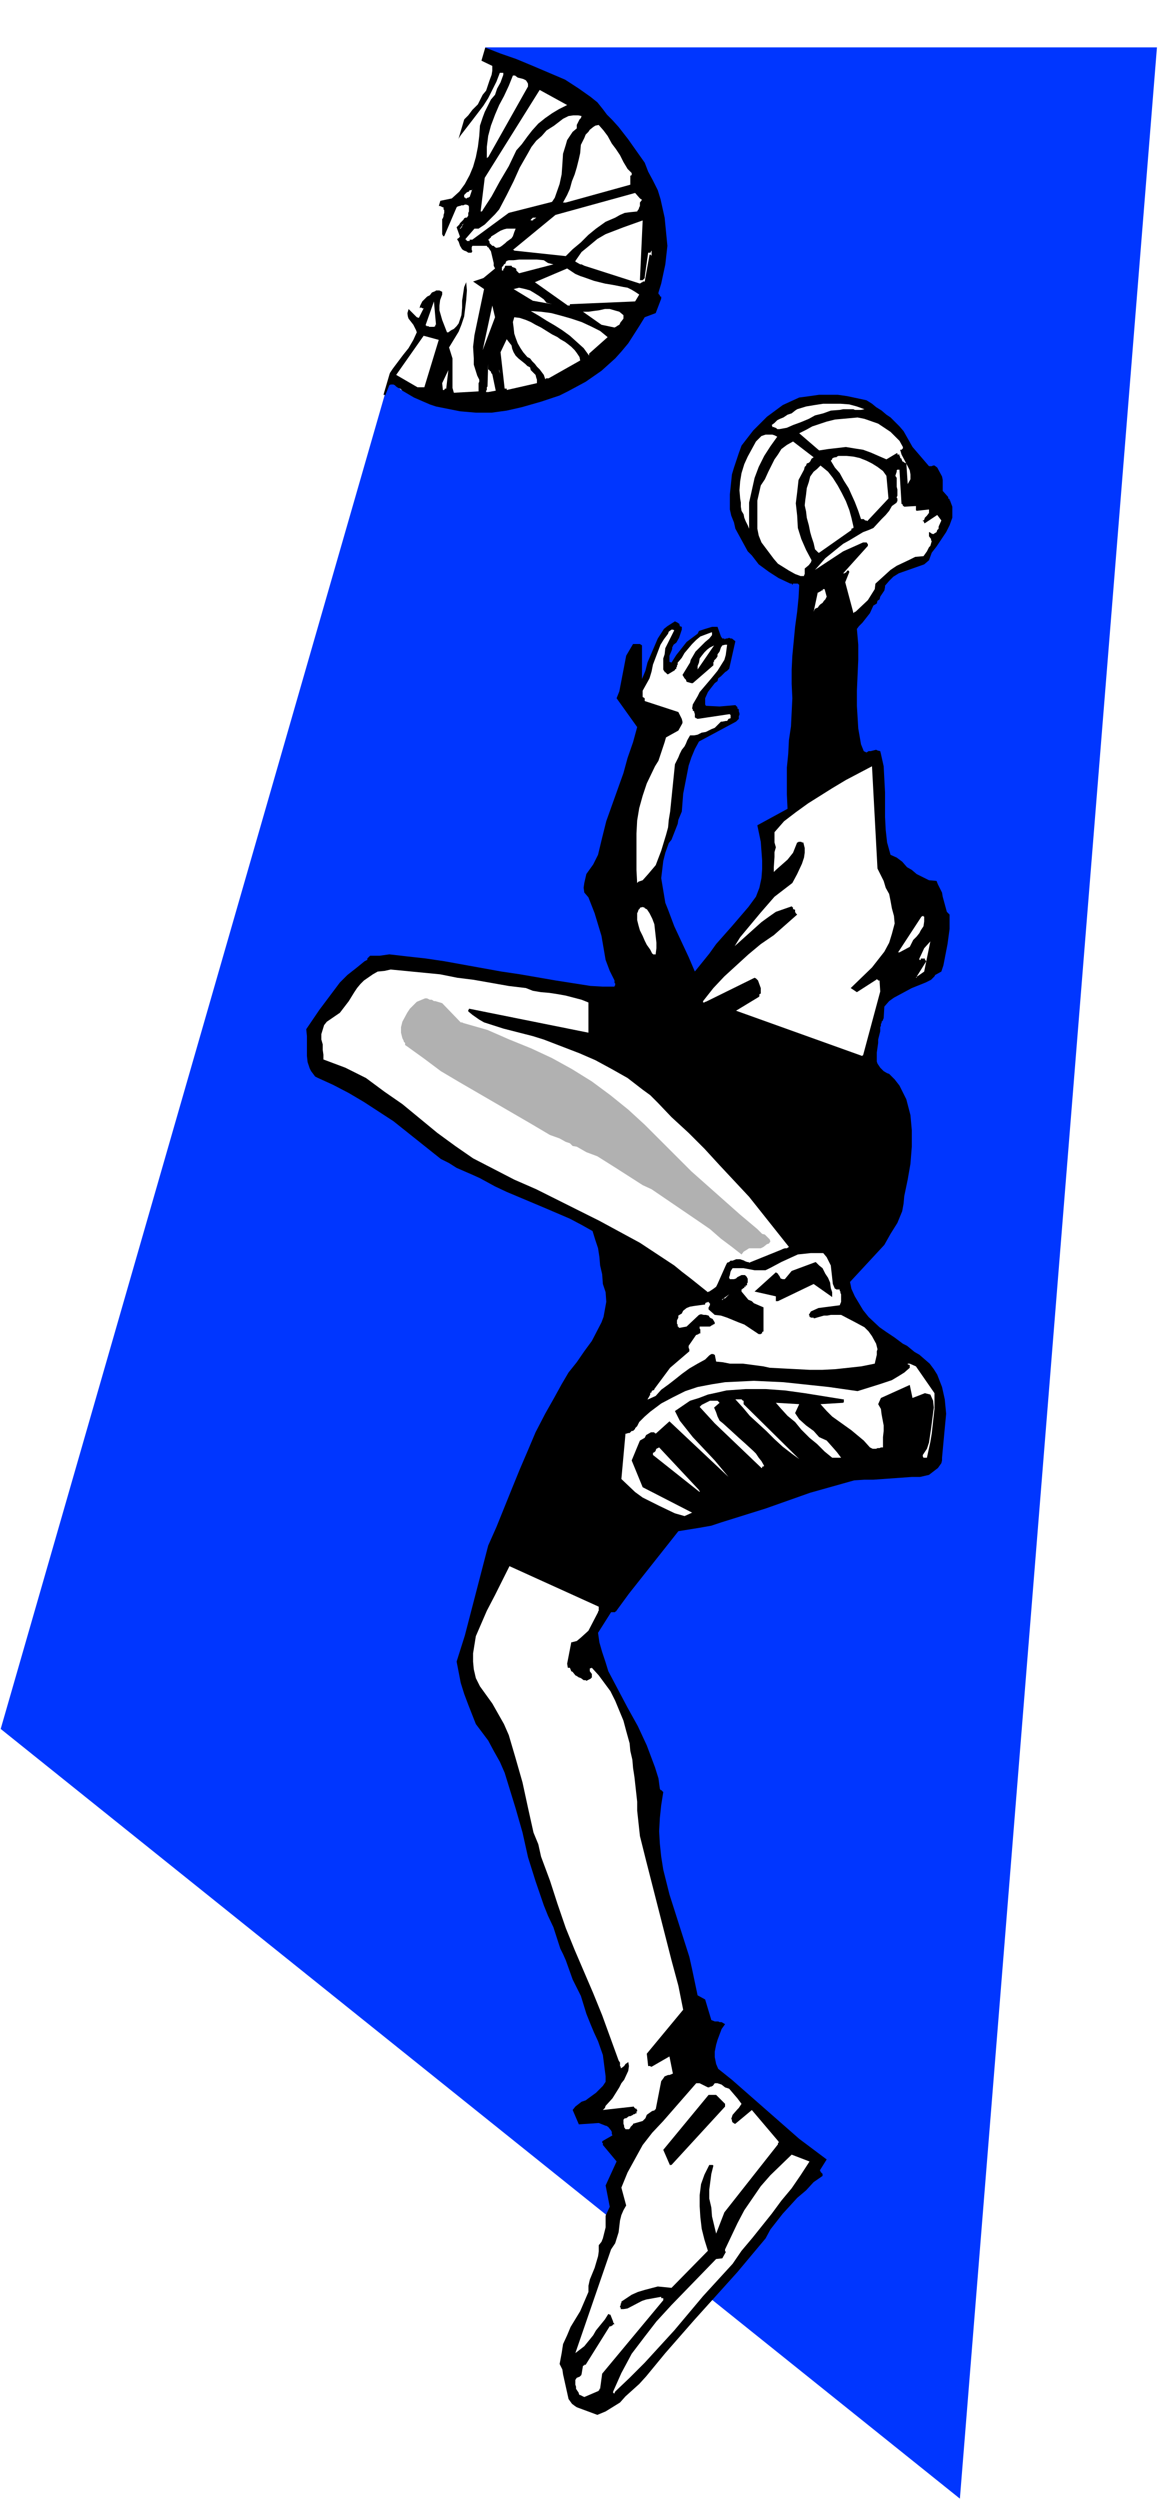 <?xml version="1.0" encoding="UTF-8" standalone="no"?>
<svg
   version="1.0"
   width="72.175mm"
   height="155.668mm"
   id="svg58"
   sodipodi:docname="Player 57.wmf"
   xmlns:inkscape="http://www.inkscape.org/namespaces/inkscape"
   xmlns:sodipodi="http://sodipodi.sourceforge.net/DTD/sodipodi-0.dtd"
   xmlns="http://www.w3.org/2000/svg"
   xmlns:svg="http://www.w3.org/2000/svg">
  <rect width="100%" height="100%" fill="#808080" stroke="none"/>
  <sodipodi:namedview
     id="namedview58"
     pagecolor="#ffffff"
     bordercolor="#000000"
     borderopacity="0.25"
     inkscape:showpageshadow="2"
     inkscape:pageopacity="0.0"
     inkscape:pagecheckerboard="0"
     inkscape:deskcolor="#d1d1d1"
     inkscape:document-units="mm" />
  <defs
     id="defs1">
    <pattern
       id="WMFhbasepattern"
       patternUnits="userSpaceOnUse"
       width="6"
       height="6"
       x="0"
       y="0" />
  </defs>
  <path
     style="fill:#ffffff;fill-opacity:1;fill-rule:evenodd;stroke:none"
     d="M 0,588.353 H 272.789 V 0 H 0 Z"
     id="path1" />
  <path
     style="fill:#0036ff;fill-opacity:1;fill-rule:evenodd;stroke:none"
     d="m 114.093,11.15 h 158.211 L 225.923,588.03 0.162,406.886 Z"
     id="path2" />
  <path
     style="fill:#ffffff;fill-opacity:1;fill-rule:evenodd;stroke:none"
     d="M 125.244,16.321 113.608,11.311 83.711,79.503 94.377,91.784 127.506,94.208 148.838,76.433 Z"
     id="path3" />
  <path
     style="fill:#000000;fill-opacity:1;fill-rule:evenodd;stroke:none"
     d="m 90.66,93.076 0.97,-2.424 0.323,-0.162 h 0.646 l 0.323,0.162 0.323,0.323 0.485,0.323 0.485,0.162 0.485,0.485 2.747,1.616 3.717,1.616 1.454,0.485 5.656,1.131 3.717,0.323 h 3.717 l 3.555,-0.485 3.555,-0.808 4.525,-1.293 4.363,-1.454 1.939,-0.97 4.202,-2.262 3.717,-2.585 3.232,-2.909 1.454,-1.616 1.616,-1.939 2.586,-4.04 1.293,-2.101 2.586,-0.97 1.293,-3.393 v -0.162 -0.323 h -0.162 l -0.162,-0.162 V 69.484 L 154.979,69.161 v -0.323 l 0.646,-2.101 0.97,-4.525 0.485,-4.363 -0.646,-6.625 -0.97,-4.363 -0.646,-2.101 -1.131,-2.262 -1.131,-2.101 -0.808,-2.101 -3.879,-5.494 -2.262,-2.909 -1.454,-1.616 -1.293,-1.293 -0.97,-1.293 -1.293,-1.616 -1.616,-1.293 -2.747,-1.939 -3.232,-2.101 -7.595,-3.232 -3.879,-1.616 -3.717,-1.293 -6.626,-2.585 -0.162,0.162 h -0.485 v 0.162 h -0.162 v 0.323 l -0.162,0.162 h -0.323 l -2.424,0.646 8.403,4.04 v 1.131 l -0.162,0.97 -0.485,1.293 -0.808,2.424 -0.808,0.97 -1.131,2.262 -1.293,1.293 -0.97,1.293 -1.454,1.454 -1.131,1.454 -0.808,1.293 -2.262,3.07 -0.97,1.616 -1.131,2.262 -0.808,2.262 -1.454,4.686 -0.808,2.262 -0.485,2.101 -0.808,2.262 -0.808,2.101 v 0.485 h 0.162 l 0.323,-0.162 0.485,-0.808 0.485,-0.97 1.131,-1.778 0.646,-0.97 0.808,-0.485 0.808,-0.646 1.131,-0.162 h 0.323 l 0.646,0.323 h 0.162 v 0.485 l 0.162,0.162 v 0.646 l -0.162,0.485 v 0.323 l -0.162,0.485 -0.162,0.162 v 3.717 h 0.162 v 0.323 h 0.323 l 2.909,-6.787 0.162,-0.162 0.485,-0.162 h 0.162 l 0.323,-0.162 h 0.485 l 0.323,-0.162 h 0.323 l 0.485,0.162 0.162,0.323 v 1.131 l -0.162,0.323 v 0.646 l -0.323,0.485 h -0.323 l -0.323,0.162 -0.162,0.323 -0.808,0.808 -0.162,0.323 -0.646,0.646 0.808,2.262 h -0.162 v 0.162 l -0.485,0.323 V 56.395 l 0.323,0.485 0.323,0.97 0.485,0.808 0.485,0.323 0.485,0.162 0.485,0.323 h 0.808 V 59.304 l 0.162,-0.162 -0.162,-0.323 v -0.646 l 0.162,-0.323 h 0.162 0.323 0.646 0.323 0.97 0.485 0.323 0.162 l 0.162,0.323 h 0.162 l 0.323,0.485 0.323,0.485 0.646,2.747 v 0.646 l 0.323,0.646 -2.747,2.262 -2.424,0.808 2.586,1.778 -2.262,10.827 -0.323,2.747 0.162,2.747 v 1.454 l 0.808,2.585 0.485,0.97 v 0.485 l -0.162,0.323 v 1.939 l -5.818,0.323 -0.323,-1.131 v -1.293 -5.656 l -0.808,-2.585 2.262,-3.717 0.646,-1.616 0.646,-1.939 0.485,-3.878 0.162,-2.262 -0.162,-1.939 -0.485,1.131 -0.485,3.232 v 1.616 l -0.162,1.778 -0.646,1.939 -0.485,0.646 -0.646,0.646 -0.646,0.323 -0.646,0.485 h -0.323 l -1.131,-2.909 -0.323,-1.131 -0.323,-1.131 v -1.131 l 0.162,-1.293 0.485,-1.293 v -0.646 l -0.646,-0.323 h -0.808 l -0.162,0.162 -0.808,0.323 -0.485,0.646 -0.646,0.323 -1.131,1.131 -0.485,0.97 -0.162,0.646 0.162,-0.162 h 0.323 l 0.162,0.162 h 0.323 l -1.131,2.262 -0.485,-0.162 -1.616,-1.616 -0.323,-0.323 -0.323,-0.808 -0.162,-0.646 -0.485,-0.646 -0.485,-2.101 -0.485,-0.808 -0.162,-0.646 v -0.323 h 0.162 v -0.485 l 0.162,-0.162 v -0.162 l -0.323,0.808 v 2.101 l 0.323,1.293 0.646,1.131 0.808,2.101 0.162,1.131 0.162,0.485 1.131,1.454 0.162,0.323 0.485,0.97 0.162,0.485 -0.808,1.778 -1.131,1.939 -1.293,1.616 -2.424,3.232 -1.293,1.939 -0.646,1.778 v 1.293 l -0.323,1.131 h 0.323 z"
     id="path4" />
  <path
     style="fill:#ffffff;fill-opacity:1;fill-rule:evenodd;stroke:none"
     d="m 98.256,91.137 h 0.323 0.162 0.162 0.162 0.162 0.162 0.485 l 3.394,-11.15 -3.555,-0.97 -6.464,9.211 z"
     id="path5" />
  <path
     style="fill:#ffffff;fill-opacity:1;fill-rule:evenodd;stroke:none"
     d="m 104.558,91.784 0.162,-0.323 h 0.323 v -0.162 l 0.485,-4.201 -1.454,3.07 0.162,1.616 h 0.162 z"
     id="path6" />
  <path
     style="fill:#ffffff;fill-opacity:1;fill-rule:evenodd;stroke:none"
     d="m 114.901,92.269 1.778,-0.323 -0.808,-3.878 -0.162,-0.162 -0.162,-0.323 v -0.162 l -0.323,-0.162 v -0.162 l -0.323,-0.162 V 86.774 86.451 86.29 86.128 85.966 85.805 85.643 l -0.162,5.333 -0.162,0.162 v 0.162 0.162 0.323 l -0.162,0.162 v 0.162 0.162 h 0.162 0.162 z"
     id="path7" />
  <path
     style="fill:#ffffff;fill-opacity:1;fill-rule:evenodd;stroke:none"
     d="m 119.264,91.784 7.111,-1.616 v -0.808 l -0.162,-0.485 -0.162,-0.646 -0.646,-0.646 -0.485,-0.485 -0.162,-0.646 -0.646,-0.323 -0.485,-0.485 -0.808,-0.646 -0.808,-0.646 -0.646,-0.646 -0.485,-0.808 -0.323,-0.808 -0.162,-0.808 -0.646,-0.808 -0.485,-0.646 -1.454,3.07 0.97,8.564 h 0.162 0.162 0.162 z"
     id="path8" />
  <path
     style="fill:#ffffff;fill-opacity:1;fill-rule:evenodd;stroke:none"
     d="m 117.648,87.906 v -0.323 l -0.162,-0.162 v -0.162 -0.162 -0.162 z"
     id="path9" />
  <path
     style="fill:#ffffff;fill-opacity:1;fill-rule:evenodd;stroke:none"
     d="m 129.122,89.037 7.434,-4.201 -0.162,-0.808 -0.646,-0.97 -0.485,-0.646 -0.808,-0.808 -0.808,-0.646 -0.646,-0.485 -1.131,-0.646 -0.646,-0.485 -1.293,-0.646 -1.293,-0.808 -1.293,-0.808 -1.293,-0.646 -1.131,-0.646 -1.131,-0.485 -1.454,-0.485 -1.293,-0.162 -0.323,1.131 0.162,1.293 0.162,1.454 0.323,0.97 0.485,1.293 0.646,1.131 0.646,0.97 0.97,1.131 0.646,0.323 0.485,0.646 0.646,0.646 0.485,0.646 0.646,0.646 0.485,0.646 0.485,0.646 0.323,0.97 h 0.162 v -0.162 h 0.162 0.323 z"
     id="path10" />
  <path
     style="fill:#ffffff;fill-opacity:1;fill-rule:evenodd;stroke:none"
     d="m 113.608,82.411 2.909,-7.756 -0.646,-2.747 z"
     id="path11" />
  <path
     style="fill:#ffffff;fill-opacity:1;fill-rule:evenodd;stroke:none"
     d="m 100.518,76.756 h 0.323 l 0.162,0.162 h 0.162 0.162 0.323 0.323 0.162 l 0.323,-0.162 V 76.594 76.433 h 0.162 l -0.485,-5.494 -1.939,5.494 v 0.162 h 0.162 v 0.162 z"
     id="path12" />
  <path
     style="fill:#ffffff;fill-opacity:1;fill-rule:evenodd;stroke:none"
     d="m 138.657,83.219 4.363,-3.878 -1.778,-1.454 -2.262,-1.131 -2.101,-0.97 -2.424,-0.808 -2.262,-0.646 -2.424,-0.646 -2.424,-0.323 -2.424,-0.162 1.939,1.131 1.778,1.131 1.939,1.131 1.778,1.131 1.778,1.293 1.616,1.454 1.616,1.454 1.293,1.778 v -0.162 z"
     id="path13" />
  <path
     style="fill:#ffffff;fill-opacity:1;fill-rule:evenodd;stroke:none"
     d="m 141.566,76.433 3.07,0.646 0.323,-0.162 0.485,-0.323 0.323,-0.162 0.323,-0.646 0.162,-0.162 0.485,-0.646 v -0.323 -0.485 l -0.97,-0.808 -1.131,-0.323 -1.131,-0.323 h -1.131 l -1.454,0.323 -1.293,0.162 -1.131,0.162 h -1.293 z"
     id="path14" />
  <path
     style="fill:#ffffff;fill-opacity:1;fill-rule:evenodd;stroke:none"
     d="m 125.405,70.777 4.525,0.808 -1.293,-0.323 -0.646,-0.808 -1.131,-0.808 -1.293,-0.808 -0.808,-0.485 -1.131,-0.323 -1.454,-0.323 -1.293,0.323 z"
     id="path15" />
  <path
     style="fill:#ffffff;fill-opacity:1;fill-rule:evenodd;stroke:none"
     d="m 134.132,71.585 15.352,-0.646 0.97,-1.616 -0.97,-0.646 -0.808,-0.485 -0.97,-0.485 -0.97,-0.162 -2.424,-0.485 -1.939,-0.323 -2.586,-0.646 -2.262,-0.808 -0.97,-0.323 -1.131,-0.485 -0.97,-0.646 -0.97,-0.646 -7.595,3.232 7.757,5.494 h 0.162 0.323 z"
     id="path16" />
  <path
     style="fill:#ffffff;fill-opacity:1;fill-rule:evenodd;stroke:none"
     d="m 118.456,63.667 v -0.323 l 0.162,-0.162 0.162,-0.162 v -0.162 l 0.162,-0.323 h 0.323 0.485 0.646 l 0.162,0.323 h 0.162 l 0.323,0.162 h 0.162 l 0.162,0.162 0.162,0.162 V 63.667 l 0.323,0.323 0.162,0.162 0.162,0.162 8.08,-2.101 -1.293,-0.323 -0.97,-0.646 -1.616,-0.162 h -1.293 -1.293 -1.616 l -1.293,0.162 h -1.131 l -0.485,0.162 -0.162,0.162 -0.162,0.485 -0.323,0.162 -0.162,0.323 -0.323,0.323 v 0.323 0.485 z"
     id="path17" />
  <path
     style="fill:#ffffff;fill-opacity:1;fill-rule:evenodd;stroke:none"
     d="m 109.891,56.718 h 0.646 V 56.395 h 0.646 l 8.565,-6.302 10.181,-2.585 0.646,-0.97 1.131,-3.232 0.485,-2.262 0.162,-2.262 0.162,-2.585 0.646,-2.101 0.323,-1.131 1.293,-1.939 0.97,-0.808 v -0.808 l 0.646,-1.293 0.323,-0.323 0.162,-0.485 -0.808,-0.162 H 134.94 l -1.131,0.162 -1.293,0.646 -2.101,1.616 -1.778,1.131 -1.131,1.293 -1.293,1.131 -1.131,1.454 -0.808,1.454 -1.939,3.393 -1.454,3.232 -1.616,3.232 -1.778,3.393 -0.97,1.131 -1.293,1.293 -1.131,1.131 -1.454,0.97 h -0.97 l -2.101,2.424 V 56.395 h 0.162 z"
     id="path18" />
  <path
     style="fill:#ffffff;fill-opacity:1;fill-rule:evenodd;stroke:none"
     d="m 116.84,58.334 0.808,-0.162 0.485,-0.323 0.808,-0.646 0.323,-0.323 1.131,-0.808 0.323,-0.485 0.323,-0.97 0.323,-0.808 h -0.646 -0.808 -0.646 l -0.646,0.162 -0.808,0.323 -0.808,0.485 -0.485,0.323 -0.808,0.485 -0.162,0.162 v 0.162 l -0.323,0.162 v 0.162 l -0.323,0.162 0.323,0.485 v 0.162 0.162 l 0.485,0.485 0.162,0.162 h 0.323 l 0.323,0.323 z"
     id="path19" />
  <path
     style="fill:#ffffff;fill-opacity:1;fill-rule:evenodd;stroke:none"
     d="m 121.042,58.981 12.12,1.293 1.616,-1.616 1.939,-1.616 1.778,-1.778 1.778,-1.454 2.262,-1.616 2.262,-0.97 1.131,-0.646 1.131,-0.485 1.293,-0.162 1.616,-0.162 0.162,-0.323 0.162,-0.162 0.162,-0.485 0.162,-0.323 V 48.154 47.669 l 0.485,-0.646 -0.485,-0.323 -1.131,-1.293 -18.746,5.171 -10.02,8.241 h 0.162 z"
     id="path20" />
  <path
     style="fill:#ffffff;fill-opacity:1;fill-rule:evenodd;stroke:none"
     d="m 137.526,62.536 13.09,4.201 0.485,-0.323 h 0.162 v -0.162 h 0.485 l 1.131,-6.302 h 0.323 v 0.162 h 0.162 v 0.646 -2.585 0.808 l -0.162,0.162 v 0.162 l -0.162,0.162 h -0.485 l -0.808,5.656 v 0.162 0.162 l -0.485,0.485 h -0.646 l 0.646,-14.058 -4.525,1.616 -4.202,1.616 -1.939,1.131 -1.939,1.616 -1.778,1.454 -1.454,2.101 v 0.162 l 1.131,0.646 h 0.323 z"
     id="path21" />
  <path
     style="fill:#ffffff;fill-opacity:1;fill-rule:evenodd;stroke:none"
     d="m 108.437,53.81 0.162,-0.323 h 0.162 v -0.323 -0.323 h 0.323 v -0.162 l 0.162,-0.162 -1.131,1.454 0.162,-0.162 z"
     id="path22" />
  <path
     style="fill:#ffffff;fill-opacity:1;fill-rule:evenodd;stroke:none"
     d="m 101.649,47.669 4.687,-0.97 1.778,-1.616 1.293,-1.778 1.131,-2.101 0.808,-1.939 0.646,-2.262 0.485,-2.424 0.323,-2.585 0.162,-2.424 0.646,-1.939 0.485,-1.293 0.808,-1.616 0.646,-1.293 0.97,-1.131 0.485,-1.454 0.808,-1.454 0.646,-1.778 V 17.29 17.129 h -0.323 -0.162 -0.162 -0.162 l -0.808,2.101 -0.97,1.939 -0.97,1.939 -1.131,1.778 -2.586,3.393 -2.747,3.555 -2.262,3.555 -2.586,3.717 -0.97,1.939 -0.485,2.101 -0.808,2.101 -0.323,2.424 h 0.162 0.162 z"
     id="path23" />
  <path
     style="fill:#ffffff;fill-opacity:1;fill-rule:evenodd;stroke:none"
     d="m 113.608,49.447 2.101,-3.232 1.939,-3.555 2.101,-3.555 1.778,-3.717 1.293,-1.454 1.293,-1.778 1.131,-1.454 1.454,-1.616 1.616,-1.293 1.616,-1.131 1.616,-0.97 1.939,-0.97 -6.464,-3.555 -12.928,20.684 -0.97,7.918 h 0.323 v -0.162 h 0.162 z"
     id="path24" />
  <path
     style="fill:#ffffff;fill-opacity:1;fill-rule:evenodd;stroke:none"
     d="m 125.405,51.871 0.162,-0.162 v -0.162 h 0.323 v -0.162 h 0.162 l 0.162,-0.162 h 0.162 -0.162 -0.162 -0.162 -0.323 -0.162 l -0.162,0.162 -0.162,0.162 -0.162,0.162 v 0.162 h 0.162 0.162 z"
     id="path25" />
  <path
     style="fill:#ffffff;fill-opacity:1;fill-rule:evenodd;stroke:none"
     d="m 109.568,46.7 h 0.162 0.162 v -0.162 h 0.323 l 0.162,-0.162 h 0.162 l 0.646,-1.939 -0.162,0.323 h -0.485 l -0.162,0.323 -0.485,0.162 -0.162,0.162 -0.323,0.323 -0.162,0.162 v 0.485 l 0.162,0.162 h 0.162 z"
     id="path26" />
  <path
     style="fill:#ffffff;fill-opacity:1;fill-rule:evenodd;stroke:none"
     d="M 133.162,47.669 148.353,43.468 V 43.145 42.66 42.337 42.175 41.852 41.367 l 0.323,-0.162 v -0.485 l -0.97,-0.97 -0.97,-1.616 -0.808,-1.616 -0.97,-1.454 -0.97,-1.293 -0.97,-1.778 -0.97,-1.293 -1.131,-1.293 -0.808,0.162 -0.485,0.323 -0.808,0.646 -0.323,0.485 -0.646,0.646 -0.323,0.808 -0.323,0.646 -0.485,0.97 -0.162,1.939 -0.323,1.454 -0.485,1.939 -0.485,1.616 -0.646,1.616 -0.485,1.778 -0.646,1.454 -0.97,1.778 h 0.485 z"
     id="path27" />
  <path
     style="fill:#ffffff;fill-opacity:1;fill-rule:evenodd;stroke:none"
     d="m 114.901,37.004 9.373,-16.644 v -0.646 l -0.162,-0.323 -0.323,-0.485 -0.646,-0.323 -0.646,-0.162 -0.646,-0.162 -0.646,-0.485 h -0.485 l -0.97,2.424 -1.131,2.424 -1.131,2.101 -0.97,2.262 -0.97,2.585 -0.646,2.424 -0.323,2.585 v 2.747 -0.162 h 0.162 v -0.162 z"
     id="path28" />
  <path
     style="fill:#000000;fill-opacity:1;fill-rule:evenodd;stroke:none"
     d="m 140.596,568.316 1.939,-0.808 3.394,-2.101 1.293,-1.454 3.232,-2.909 1.616,-1.778 4.525,-5.494 6.787,-7.756 10.181,-11.311 6.626,-7.918 1.131,-2.101 2.909,-3.717 1.778,-1.939 1.616,-1.778 2.101,-1.778 1.778,-1.939 2.101,-1.454 v -0.485 l -0.485,-0.485 v -0.162 l -0.162,-0.162 1.616,-2.585 -6.464,-4.848 -15.837,-13.897 -3.232,-2.585 -0.485,-1.131 -0.323,-1.616 v -1.293 l 0.323,-1.616 0.323,-1.131 0.97,-2.585 0.808,-1.131 -0.808,-0.485 h -0.485 l -0.323,-0.162 h -0.808 l -0.808,-0.323 -1.454,-4.848 -1.778,-0.97 -1.293,-6.14 -0.646,-2.909 -4.687,-14.705 -1.454,-5.817 -0.485,-3.07 -0.323,-3.07 -0.162,-2.909 0.162,-3.07 0.323,-3.07 0.485,-3.07 -0.485,-0.485 h -0.162 l -0.162,-0.323 -0.323,-2.424 -0.808,-2.585 -0.97,-2.585 -0.97,-2.585 -2.101,-4.525 -2.424,-4.363 -4.525,-8.564 -0.646,-2.101 -0.808,-2.424 -0.646,-2.262 -0.323,-2.262 3.071,-4.848 h 0.97 v -0.162 h 0.162 l 3.07,-4.201 11.636,-14.705 5.01,-0.808 2.747,-0.485 2.424,-0.808 10.343,-3.232 10.504,-3.717 5.171,-1.454 5.171,-1.454 2.424,-0.162 h 2.101 l 9.05,-0.646 h 1.939 l 2.101,-0.485 2.101,-1.616 0.808,-1.131 0.162,-0.646 v -0.646 l 0.646,-6.948 0.323,-3.393 -0.323,-3.393 -0.646,-2.909 -1.131,-2.909 -0.808,-1.293 -0.97,-1.293 -2.424,-2.101 -1.131,-0.646 -1.778,-1.454 -0.97,-0.485 -1.939,-1.454 -0.97,-0.646 -0.97,-0.646 -1.616,-1.131 -2.586,-2.424 -1.293,-1.616 -1.939,-3.232 -0.808,-1.778 -0.323,-1.616 4.04,-4.363 4.04,-4.363 1.454,-2.585 1.616,-2.585 1.131,-2.747 0.323,-1.778 0.162,-1.778 0.808,-3.878 0.646,-3.717 0.323,-4.04 v -3.878 l -0.323,-3.555 -0.97,-3.717 -1.616,-3.232 -1.131,-1.454 -1.293,-1.293 -0.485,-0.162 -0.808,-0.485 -0.808,-0.808 -0.646,-0.97 -0.162,-0.485 v -2.101 l 0.323,-2.262 v -0.808 l 0.485,-1.939 v -0.97 l 0.162,-0.323 v -0.485 l 0.162,-0.162 v -0.323 l 0.323,-0.323 v -0.162 l 0.162,-0.323 0.162,-2.747 1.131,-1.293 1.131,-0.808 4.202,-2.262 3.232,-1.293 1.293,-0.646 0.485,-0.485 0.323,-0.323 0.162,-0.323 1.454,-0.808 0.485,-1.454 0.97,-5.009 0.485,-3.555 v -3.393 l -0.646,-0.646 -0.97,-3.555 -0.162,-0.97 -0.485,-0.97 -0.485,-0.97 -0.323,-0.808 -1.778,-0.162 -1.293,-0.646 -1.616,-0.808 -1.131,-0.97 -1.131,-0.646 -1.131,-1.293 -1.293,-0.97 -1.454,-0.646 -0.808,-2.909 -0.323,-2.909 -0.162,-3.07 v -5.817 l -0.323,-6.14 -0.646,-2.909 -0.162,-0.646 -0.646,-0.162 -0.323,-0.162 -0.646,0.162 -0.646,0.162 h -0.485 l -0.485,0.323 -0.646,-0.323 -0.646,-1.616 -0.646,-3.717 -0.323,-5.333 v -3.555 l 0.323,-7.272 v -3.555 l -0.323,-3.717 0.485,-0.646 0.808,-0.808 1.778,-2.262 0.808,-1.778 0.808,-0.485 0.162,-0.646 0.485,-0.323 0.162,-0.646 0.97,-1.454 0.162,-0.808 v -0.323 l 0.97,-1.131 0.97,-0.97 1.293,-0.808 5.979,-2.101 1.131,-0.97 0.646,-1.778 1.131,-1.454 2.262,-3.393 0.808,-1.616 0.646,-1.778 v -2.585 l -0.485,-1.293 v -0.162 h -0.162 v -0.323 l -0.323,-0.162 v -0.323 l -1.293,-1.454 v -2.585 l -0.162,-0.808 -1.131,-2.101 -0.646,-0.485 h -0.323 l -0.323,0.162 h -0.646 l -3.879,-4.525 -2.101,-3.717 -0.97,-1.131 -2.101,-2.101 -0.97,-0.646 -1.131,-0.97 -1.293,-0.808 -0.97,-0.808 -1.293,-0.808 -4.525,-0.97 -2.262,-0.323 h -4.363 l -2.262,0.323 -2.424,0.323 -1.778,0.808 -2.101,0.97 -3.717,2.747 -3.232,3.232 -2.747,3.555 -0.646,1.778 -1.131,3.393 -0.485,1.616 -0.485,4.686 v 3.555 l 0.323,1.454 0.646,1.616 0.323,1.454 2.909,5.333 0.97,0.97 1.616,2.101 2.424,1.778 2.262,1.454 2.747,1.293 h 0.323 l 0.162,0.323 0.162,-0.323 h 1.131 l 0.323,0.323 -0.162,3.07 -0.323,3.232 -0.485,3.555 -0.646,6.787 -0.162,3.232 v 3.393 l 0.162,3.393 -0.323,6.625 -0.485,3.232 -0.162,3.232 -0.323,3.232 v 6.302 l 0.162,3.393 -7.111,3.878 0.808,3.878 0.323,4.363 v 2.101 l -0.162,2.101 -0.485,2.262 -0.808,2.101 -1.778,2.424 -1.939,2.262 -1.939,2.262 -3.717,4.201 -1.616,2.262 -3.394,4.201 -1.454,-3.393 -3.394,-7.272 -1.454,-3.878 -0.646,-1.616 -0.323,-1.939 -0.646,-3.878 0.485,-4.04 0.485,-1.939 0.808,-2.262 0.646,-0.808 1.454,-3.717 0.162,-0.97 0.808,-1.939 0.162,-2.101 0.162,-2.101 1.293,-6.625 0.646,-1.939 0.808,-1.939 0.97,-1.778 8.727,-4.686 0.646,-0.646 v -0.162 -0.485 l 0.162,-0.323 v -0.323 l -0.162,-0.485 v -0.162 -0.323 l -0.323,-0.162 v -0.323 l -0.485,-0.485 -3.717,0.323 -3.232,-0.162 -0.162,-0.323 v -1.454 l 0.646,-1.454 0.485,-0.646 1.131,-1.454 0.646,-0.485 0.162,-0.646 0.646,-0.485 0.97,-0.97 0.485,-0.323 0.485,-0.485 1.454,-6.464 -0.808,-0.646 h -0.323 l -0.323,-0.162 -0.485,0.162 h -0.323 l -0.162,0.162 h -0.162 v -0.162 h -0.485 l -0.323,-0.485 -0.808,-2.262 h -0.646 -0.646 l -1.616,0.485 -1.454,0.485 -0.323,0.646 -2.586,1.939 -1.778,2.262 -0.646,0.808 -1.131,1.778 -0.485,-0.162 v -1.454 l 0.485,-1.131 0.162,-0.485 v -0.323 l 0.323,-0.646 0.646,-0.485 0.646,-1.131 0.646,-1.939 v -0.646 l -0.485,-0.162 v -0.162 l -0.162,-0.485 h -0.162 l -0.162,-0.162 -0.646,-0.323 -1.778,1.131 -0.808,0.646 -1.454,2.262 -2.424,5.656 -0.485,1.939 -0.808,1.939 v -7.918 l -0.485,-0.323 h -1.616 l -1.616,2.747 -1.616,8.403 -0.646,1.616 4.848,6.787 -0.97,3.555 -1.293,3.717 -0.97,3.555 -4.04,11.311 -0.97,3.878 -0.97,4.04 -1.131,2.262 -1.616,2.262 -0.485,2.101 -0.162,1.131 0.162,1.131 0.97,1.131 1.454,3.717 1.616,5.332 0.97,5.656 0.97,2.585 1.131,2.262 v 0.646 h 0.162 v 0.485 l -0.162,0.162 v 0.162 h -2.747 l -2.909,-0.162 -8.242,-1.293 -8.403,-1.454 -4.363,-0.646 -13.413,-2.424 -4.363,-0.646 -4.363,-0.485 -4.202,-0.485 -2.262,0.323 h -2.262 l -0.646,0.646 v 0.323 l -0.646,0.323 -1.778,1.454 -2.262,1.778 -1.778,1.778 -4.848,6.464 -3.07,4.525 0.162,1.616 v 4.686 l 0.162,1.454 0.485,1.454 0.323,0.646 0.485,0.646 0.485,0.646 0.646,0.323 3.555,1.616 3.717,1.939 3.555,2.101 6.949,4.525 11.151,8.888 1.939,0.97 1.778,1.131 3.717,1.616 1.778,0.808 3.555,1.939 2.747,1.293 9.211,3.878 5.656,2.424 2.747,1.454 2.586,1.454 0.646,2.101 0.646,1.939 0.323,2.101 0.162,1.939 0.485,2.101 0.162,2.262 0.646,1.939 0.162,2.262 -0.646,3.555 -0.485,1.293 -2.262,4.363 -1.778,2.424 -1.778,2.585 -1.939,2.424 -1.616,2.747 -1.778,3.232 -2.101,3.717 -2.262,4.363 -1.778,4.201 -1.939,4.525 -1.778,4.363 -3.717,9.211 -1.939,4.363 -5.495,21.168 -1.939,6.14 0.97,5.009 0.808,2.585 0.97,2.585 1.778,4.525 2.909,3.878 1.293,2.424 1.454,2.585 1.131,2.585 2.586,8.403 1.616,5.656 1.293,5.817 1.778,5.656 1.939,5.656 0.97,2.424 1.293,2.747 1.616,5.009 0.646,1.293 0.646,1.454 1.616,4.525 1.939,3.878 1.293,4.201 0.97,2.424 0.808,1.939 0.97,2.101 1.131,3.232 0.646,5.009 v 1.293 l -0.646,0.97 -0.808,0.808 -0.808,0.808 -1.778,1.293 -0.646,0.485 -0.97,0.323 -1.454,1.131 -0.646,0.808 1.454,3.393 4.687,-0.323 1.616,0.646 h 0.162 l 0.485,0.323 0.646,0.808 0.162,0.323 v 0.485 l 0.162,0.323 -2.262,1.293 -0.162,0.162 v 0.323 h 0.162 v 0.485 l 3.232,3.878 -2.586,5.656 0.97,5.009 -0.97,2.101 v 2.747 l -0.646,2.585 -0.323,0.808 -0.646,0.808 v 1.454 l -0.162,1.131 -0.808,2.747 -1.131,2.747 -0.323,1.454 v 1.454 l -1.939,4.525 -2.262,3.717 -0.808,1.939 -0.97,2.101 -0.323,2.101 -0.485,2.585 0.646,1.293 0.162,1.131 0.646,2.909 0.323,1.454 0.323,1.454 0.808,1.131 0.646,0.485 0.485,0.323 z"
     id="path29" />
  <path
     style="fill:#ffffff;fill-opacity:1;fill-rule:evenodd;stroke:none"
     d="m 137.526,564.115 3.394,-1.454 v -0.162 h 0.162 v -0.323 h 0.162 l 0.485,-3.555 14.383,-17.29 v -0.485 h -0.485 v -0.323 l -3.555,0.646 -0.97,0.323 -3.394,1.778 -0.97,0.162 h -0.485 -0.162 v -0.323 l -0.162,-0.162 v -0.162 l 0.162,-0.323 v -0.323 l 0.162,-0.162 v -0.323 l 2.424,-1.616 1.454,-0.646 1.616,-0.485 3.07,-0.808 3.232,0.323 8.565,-8.726 -0.808,-2.585 -0.646,-2.585 -0.323,-2.747 -0.162,-2.585 v -2.585 l 0.323,-2.585 0.808,-2.262 1.131,-2.262 h 0.808 l 0.162,0.162 -0.485,1.939 -0.485,3.717 v 2.101 l 0.485,2.101 0.162,2.101 0.97,4.04 1.939,-5.009 12.605,-15.998 v -0.323 h 0.162 v -0.323 l -6.303,-7.433 -3.879,3.232 h -0.162 l -0.485,-0.323 -0.162,-0.323 v -0.323 l -0.162,-0.162 0.323,-0.97 1.131,-1.293 0.323,-0.323 0.646,-0.97 -0.97,-1.293 -1.939,-2.262 -0.97,-0.323 -0.808,-0.646 -0.97,-0.323 h -0.646 l -0.485,0.646 h -0.162 l -0.162,0.162 h -0.323 l -0.162,0.162 h -0.323 l -1.939,-0.97 h -0.808 l -7.757,8.888 -2.586,2.747 -2.262,2.909 -3.555,6.464 -1.454,3.555 1.131,4.201 -0.646,1.131 -0.485,1.131 -0.323,1.293 -0.323,2.747 -0.808,2.585 -0.97,1.454 -8.403,24.4 2.101,-1.616 2.101,-2.585 0.646,-1.131 2.101,-2.585 0.808,-1.293 0.323,0.162 h 0.162 l 0.646,1.616 v 0.162 l 0.323,0.485 h -0.323 v 0.162 h -0.162 v 0.162 h -0.162 l -0.162,0.162 h -0.323 l -5.656,9.049 h -0.323 v 0.162 h -0.162 l -0.162,0.162 -0.323,1.939 -0.162,0.323 h -0.162 v 0.162 l -0.808,0.323 -0.323,0.485 v 1.131 l 0.162,0.485 v 0.485 l 0.646,0.97 v 0.162 l 0.162,0.323 h 0.162 l 0.646,0.323 z"
     id="path30" />
  <path
     style="fill:#ffffff;fill-opacity:1;fill-rule:evenodd;stroke:none"
     d="m 144.798,562.822 3.394,-3.232 3.555,-3.555 6.949,-7.595 6.787,-8.08 6.949,-7.595 2.101,-3.07 2.586,-3.07 4.525,-5.656 2.262,-3.07 2.424,-2.909 2.101,-3.07 2.101,-3.232 -4.202,-1.616 -5.01,4.848 -2.262,2.585 -3.879,5.656 -1.616,3.07 -2.909,6.14 v 0.485 h 0.162 v 0.162 l -0.808,1.454 -1.454,0.162 -10.504,10.827 -3.555,3.878 -2.747,3.555 -3.07,4.04 -1.293,2.424 -1.131,2.101 -1.939,4.363 v 0.323 l 0.323,0.162 v -0.162 z"
     id="path31" />
  <path
     style="fill:#000000;fill-opacity:1;fill-rule:evenodd;stroke:none"
     d="m 158.049,509.497 12.605,-13.735 v -0.162 -0.162 -0.162 -0.162 l -2.101,-2.101 h -1.778 l -10.666,12.927 1.616,3.717 v -0.162 z"
     id="path32" />
  <path
     style="fill:#ffffff;fill-opacity:1;fill-rule:evenodd;stroke:none"
     d="m 147.868,501.094 h 0.162 l 0.323,-0.323 v -0.162 l 0.646,-0.646 v -0.162 l 2.262,-0.646 0.485,-0.485 0.162,-0.162 0.323,-0.808 1.131,-0.808 0.323,-0.162 h 0.323 v -0.162 h 0.162 v -0.162 h 0.162 l 1.293,-6.625 0.485,-0.646 0.323,-0.485 0.808,-0.323 h 0.323 l 0.808,-0.323 -0.808,-4.04 -4.202,2.424 h -0.162 l -0.162,-0.162 h -0.162 -0.323 l -0.323,-2.909 8.565,-10.342 -1.131,-5.656 -1.616,-5.979 -5.979,-23.431 -1.454,-5.817 -0.646,-5.979 v -2.101 l -0.646,-5.817 -0.323,-2.101 -0.162,-1.939 -0.485,-2.101 -0.162,-1.778 -0.808,-2.909 -0.646,-2.424 -1.939,-4.686 -1.131,-2.262 -2.747,-3.717 -1.616,-1.778 -0.485,0.162 v 0.646 l 0.485,0.646 v 0.808 l -0.323,0.323 -0.97,0.485 -0.162,-0.162 h -0.485 l -0.646,-0.485 -0.485,-0.162 -0.485,-0.323 -0.323,-0.162 -0.646,-0.808 -0.323,-0.162 -0.323,-0.808 h -0.485 l -0.162,-0.97 0.97,-5.009 1.293,-0.323 0.97,-0.808 1.778,-1.616 2.262,-4.363 v -0.162 l 0.162,-0.162 v -0.97 l -21.009,-9.534 -3.394,6.787 -1.939,3.717 -2.586,5.979 -0.646,4.04 v 1.939 l 0.162,1.778 0.485,2.101 0.97,1.939 2.909,4.04 2.747,4.848 1.131,2.585 1.616,5.494 1.616,5.656 1.293,5.979 1.293,5.817 1.131,2.747 0.646,2.909 2.101,5.656 1.778,5.494 1.939,5.656 2.101,5.171 4.363,10.18 2.101,5.171 1.939,5.333 1.939,5.332 0.323,0.485 v 0.808 l 0.162,0.162 v 0.323 h 0.162 l 0.646,-0.485 0.323,-0.485 0.485,-0.323 0.162,-0.162 0.162,0.97 -0.162,1.131 -0.97,2.101 -0.646,0.808 -0.485,0.97 -1.616,2.585 -1.616,1.778 -0.162,0.485 -0.485,0.485 7.272,-0.808 0.162,0.323 h 0.162 v 0.162 h 0.323 v 0.162 l 0.162,0.162 v 0.323 h -0.162 v 0.485 h -0.323 v 0.162 h -0.323 l -0.162,0.162 -0.323,0.162 -0.323,0.162 h -0.323 l -0.646,0.485 h -0.323 l -0.323,0.323 v 0.97 l 0.162,0.485 v 0.323 l 0.323,0.485 z"
     id="path33" />
  <path
     style="fill:#ffffff;fill-opacity:1;fill-rule:evenodd;stroke:none"
     d="m 161.12,356.793 1.778,-0.808 -11.636,-5.979 -2.586,-6.302 1.131,-2.747 0.808,-1.939 1.131,-0.646 0.323,-0.646 1.131,-0.646 h 0.808 v 0.162 h 0.162 l 0.162,0.162 3.232,-2.909 13.898,13.089 -3.232,-3.878 -5.171,-5.494 -3.071,-3.878 -1.131,-2.262 3.555,-2.424 2.101,-0.646 2.101,-0.808 2.262,-0.485 2.101,-0.485 4.525,-0.323 h 4.687 l 4.525,0.323 4.687,0.646 9.05,1.454 h 0.162 v 0.646 l -0.162,0.162 -5.333,0.323 1.454,1.616 1.293,1.293 4.525,3.232 2.909,2.424 1.454,1.616 0.646,0.323 h 0.808 l 0.323,-0.162 h 0.485 l 0.323,-0.162 h 0.485 v -2.424 l 0.162,-1.454 v -1.293 l -0.485,-2.585 -0.162,-1.293 -0.646,-1.131 0.646,-1.454 6.787,-3.07 0.646,3.07 2.909,-1.131 1.293,0.323 0.646,1.454 0.162,1.616 -0.646,5.009 -0.485,3.232 -0.485,1.454 -0.97,1.454 v 0.323 l 0.162,0.323 h 0.808 l 0.808,-3.717 0.323,-1.939 0.646,-5.817 v -3.717 l -4.363,-6.302 -1.454,-0.646 h -0.485 v 0.162 l 0.485,0.162 v 0.485 0.162 l -1.293,1.131 -1.293,0.808 -1.616,0.97 -2.909,0.97 -5.171,1.616 -6.787,-0.97 -10.666,-1.131 -6.949,-0.323 -6.787,0.323 -3.07,0.485 -3.394,0.646 -2.909,0.97 -2.909,1.454 -2.747,1.454 -2.586,1.939 -1.293,1.131 -1.293,1.293 -0.485,0.97 -0.485,0.485 v 0.162 l -0.485,0.485 h -0.323 l -0.485,0.485 h -0.323 l -0.485,0.162 h -0.162 l -0.97,10.665 3.232,3.07 1.778,1.293 3.879,1.939 3.717,1.778 z"
     id="path34" />
  <path
     style="fill:#ffffff;fill-opacity:1;fill-rule:evenodd;stroke:none"
     d="m 164.675,351.137 v -0.162 -0.162 h -0.162 v -0.162 l -9.373,-10.019 -0.323,0.162 -0.323,0.162 -0.162,0.323 v 0.162 l -0.162,0.162 -0.162,0.162 -0.323,0.162 v 0.485 z"
     id="path35" />
  <path
     style="fill:#ffffff;fill-opacity:1;fill-rule:evenodd;stroke:none"
     d="m 179.705,345.159 v -0.162 h 0.162 l -0.646,-1.131 -0.646,-0.808 -0.646,-0.97 -0.646,-0.646 -1.939,-1.778 -1.454,-1.293 -1.939,-1.778 -1.778,-1.616 -0.808,-0.646 -0.485,-0.97 -0.323,-0.97 -0.485,-1.131 1.293,-1.131 -0.485,-0.485 h -0.323 -0.808 -0.646 l -0.646,0.323 -0.646,0.323 -0.646,0.323 -0.485,0.485 3.555,3.878 10.989,10.503 h 0.162 v -0.323 z"
     id="path36" />
  <path
     style="fill:#ffffff;fill-opacity:1;fill-rule:evenodd;stroke:none"
     d="m 188.108,343.381 -13.09,-12.927 v -0.162 -0.162 -0.162 -0.323 h -0.162 l -0.323,-0.323 h -0.162 -0.323 -0.162 -0.323 -0.485 l 1.778,1.939 1.616,1.939 1.939,1.778 1.939,1.778 1.939,1.939 1.939,1.778 2.101,1.616 z"
     id="path37" />
  <path
     style="fill:#ffffff;fill-opacity:1;fill-rule:evenodd;stroke:none"
     d="m 195.865,343.058 h 2.101 l -0.97,-1.293 -1.131,-1.293 -1.293,-1.454 -1.778,-0.808 -1.293,-1.454 -1.778,-1.293 -1.616,-1.454 -0.97,-1.454 0.97,-2.101 -5.495,-0.323 1.131,1.293 1.616,1.778 1.778,1.454 1.454,1.778 1.939,1.939 1.778,1.454 1.778,1.778 z"
     id="path38" />
  <path
     style="fill:#ffffff;fill-opacity:1;fill-rule:evenodd;stroke:none"
     d="m 152.555,329.323 1.778,-0.808 1.293,-1.454 1.778,-1.293 1.454,-1.131 1.616,-1.293 1.778,-1.293 1.939,-1.131 1.778,-0.97 0.97,-0.97 0.485,-0.323 h 0.485 l 0.162,0.162 h 0.162 l 0.323,1.616 1.616,0.162 1.616,0.323 h 1.778 1.293 l 4.848,0.646 1.454,0.323 9.373,0.485 h 3.07 l 3.07,-0.162 5.979,-0.646 3.232,-0.646 0.485,-2.101 v -0.808 l 0.162,-0.485 -0.323,-1.293 -0.97,-1.778 -0.808,-1.131 -0.97,-0.97 -2.101,-1.131 -3.394,-1.778 h -2.424 l -0.808,0.162 h -0.808 l -2.262,0.646 h -0.162 v -0.162 h -0.646 l -0.162,-0.162 h -0.162 v -0.323 l -0.162,-0.162 0.485,-0.808 1.778,-0.808 5.01,-0.646 0.323,-0.808 v -1.778 l -0.162,-0.323 v -0.323 l -0.162,-0.162 v -0.323 h -0.808 l -0.162,-0.162 h -0.162 l -0.485,-1.131 -0.485,-4.363 -0.485,-0.97 -0.485,-0.97 -0.808,-0.97 h -2.909 l -3.07,0.323 -3.879,1.778 -2.424,1.293 -1.293,0.646 h -2.586 l -2.586,-0.485 h -2.586 l -0.323,0.485 -0.162,0.323 -0.162,0.808 -0.162,0.485 v 0.162 l 0.162,0.323 h 0.97 l 0.485,-0.162 0.323,-0.323 0.97,-0.485 h 0.808 l 0.485,0.485 v 0.162 l 0.162,0.162 v 0.97 l -0.162,0.162 v 0.485 h -0.323 v 0.323 h -0.162 -0.162 v 0.323 h -0.162 -0.162 v 0.162 l -0.323,0.162 v 0.485 l 1.616,1.939 0.808,0.323 0.485,0.485 2.262,0.97 v 5.656 l -0.323,0.162 v 0.323 h -0.162 l -0.162,0.162 h -0.485 l -3.394,-2.262 -1.293,-0.485 -2.747,-1.131 -1.454,-0.485 -1.454,-0.162 -1.454,-1.293 v -0.485 l 0.162,-0.162 v -0.162 l 0.162,-0.162 v -0.485 h -0.162 v -0.162 h -0.162 v -0.162 h -0.162 l -0.162,0.162 h -0.323 v 0.162 h -0.162 v 0.323 h -0.162 l -2.424,0.323 -0.97,0.162 -0.808,0.323 -0.808,0.646 -0.323,0.646 -0.808,0.485 v 0.485 l -0.323,0.646 v 0.808 l 0.162,0.162 v 0.485 h 0.162 v 0.162 h 0.162 v 0.162 l 1.778,-0.323 2.909,-2.747 0.485,-0.162 0.646,0.162 h 0.485 l 0.646,0.162 0.323,0.485 0.646,0.323 0.485,0.808 v 0.323 l -0.323,0.162 h -0.162 v 0.162 h -0.162 l -0.485,0.323 h -2.424 v 0.485 l 0.162,0.162 v 0.97 h -0.323 v 0.162 h -0.323 v 0.162 h -0.323 l -1.778,2.585 v 0.485 l 0.162,0.323 v 0.485 l -4.525,3.878 -3.717,5.009 v 0.162 l -0.323,0.162 h -0.162 v 0.162 h -0.162 v 0.323 h -0.162 l -0.162,0.162 v 0.323 l -0.162,0.323 -0.646,1.131 0.162,-0.323 z"
     id="path39" />
  <path
     style="fill:#000000;fill-opacity:1;fill-rule:evenodd;stroke:none"
     d="m 183.098,306.215 8.403,-4.04 4.363,3.07 v -1.131 l -0.323,-0.97 -0.162,-1.293 -0.485,-1.131 -0.646,-0.97 -0.646,-1.293 -0.808,-0.646 -0.808,-0.808 -5.656,2.101 -1.616,1.939 h -0.323 -0.162 l -0.485,-0.162 -0.162,-0.323 -0.162,-0.323 -0.162,-0.162 -0.162,-0.323 -0.485,-0.323 -5.01,4.525 5.01,1.131 v 0.162 0.162 0.162 0.323 0.162 0.162 h 0.323 z"
     id="path40" />
  <path
     style="fill:#ffffff;fill-opacity:1;fill-rule:evenodd;stroke:none"
     d="m 170.008,305.892 h 0.162 v -0.323 h 0.323 0.162 l 0.162,-0.162 0.162,-0.162 0.162,-0.162 0.323,-0.323 0.162,-0.162 -1.778,1.293 z"
     id="path41" />
  <path
     style="fill:#ffffff;fill-opacity:1;fill-rule:evenodd;stroke:none"
     d="m 166.938,303.953 0.97,-0.646 0.646,-0.485 0.323,-0.646 1.939,-4.363 0.323,-0.646 0.485,-0.162 0.323,-0.323 h 0.485 l 0.808,-0.323 h 0.97 l 0.97,0.323 0.162,0.162 h 0.162 l 0.323,0.162 h 0.323 l 0.162,0.162 7.595,-3.07 0.323,-0.162 0.485,-0.162 h 0.485 l 0.485,-0.323 -9.373,-11.796 -6.949,-7.433 -3.555,-3.878 -3.717,-3.717 -4.04,-3.717 -3.232,-3.393 -1.778,-1.778 -1.778,-1.293 -3.555,-2.747 -3.717,-2.101 -3.879,-2.101 -3.717,-1.616 -8.403,-3.232 -2.586,-0.808 -6.949,-1.778 -4.525,-1.454 -1.131,-0.646 -1.616,-1.131 -0.97,-0.808 v -0.323 l 0.162,-0.162 v -0.162 l 28.119,5.656 v -7.11 l -1.616,-0.646 -3.717,-0.97 -1.778,-0.323 -2.101,-0.323 -1.939,-0.162 -1.939,-0.323 -1.616,-0.646 -4.04,-0.485 -8.242,-1.454 -3.879,-0.485 -4.04,-0.808 -11.636,-1.131 -1.454,0.323 -1.616,0.162 -1.131,0.646 -2.101,1.454 -0.808,0.808 -0.808,0.97 -0.646,0.97 -1.293,2.101 -2.101,2.747 -3.07,2.101 -0.646,0.808 -0.646,2.101 v 1.293 l 0.323,1.131 v 1.293 l 0.162,1.131 v 1.131 l 5.171,1.939 4.848,2.424 4.363,3.232 4.202,2.909 8.242,6.787 4.202,3.07 4.202,2.909 9.696,5.009 5.171,2.262 14.868,7.433 9.535,5.171 8.08,5.333 1.778,1.454 2.101,1.616 4.04,3.232 0.162,-0.162 z"
     id="path42" />
  <path
     style="fill:#b1b1b1;fill-opacity:1;fill-rule:evenodd;stroke:none"
     d="m 174.533,295.227 0.485,-0.646 1.293,-0.808 h 2.101 0.646 l 0.646,-0.323 0.808,-0.646 0.485,-0.162 0.323,-0.485 -0.162,-0.485 -1.131,-1.131 -0.646,-0.162 -1.131,-1.131 -4.04,-3.393 -11.474,-10.18 -7.434,-7.433 -3.555,-3.555 -3.879,-3.555 -4.202,-3.393 -4.363,-3.232 -4.687,-2.909 -4.687,-2.585 -4.848,-2.262 -5.171,-2.101 -5.171,-2.262 -5.656,-1.616 -0.323,-0.162 h -0.323 l -4.363,-4.525 -1.616,-0.485 h -0.323 l -0.485,-0.323 h -0.485 l -0.646,-0.323 h -0.485 l -1.939,0.808 -1.616,1.616 -0.646,0.97 -1.131,2.101 -0.323,1.293 v 1.293 l 0.323,1.293 0.323,0.646 v 0.162 l 0.323,0.323 v 0.485 l 0.485,0.323 4.04,2.909 3.879,2.909 4.363,2.585 16.968,9.857 4.363,2.585 2.262,0.808 1.454,0.808 0.97,0.323 0.646,0.646 0.97,0.162 2.262,1.293 2.586,0.97 4.363,2.747 6.303,4.04 2.101,0.97 11.151,7.595 2.586,1.778 2.586,2.262 2.586,1.939 z"
     id="path43" />
  <path
     style="fill:#ffffff;fill-opacity:1;fill-rule:evenodd;stroke:none"
     d="m 203.137,248.366 4.04,-15.028 -0.162,-2.585 h -0.323 v -0.162 h -0.162 l -0.162,-0.162 -0.162,0.162 -4.525,2.909 -1.454,-0.97 5.01,-4.848 2.909,-3.717 1.131,-2.101 0.646,-2.101 0.646,-2.424 -0.162,-1.778 -0.485,-1.778 -0.323,-1.778 -0.323,-1.616 -0.808,-1.454 -0.485,-1.616 -0.808,-1.616 -0.646,-1.293 -1.293,-24.077 -6.141,3.232 -3.232,1.939 -5.656,3.555 -2.909,2.101 -2.747,2.101 -2.262,2.585 v 1.131 1.293 l 0.323,1.131 -0.323,1.131 v 1.131 l -0.162,2.424 v 1.131 l 0.485,-0.485 2.747,-2.424 0.646,-0.808 0.646,-0.808 0.97,-2.424 h 0.162 l 0.162,-0.162 h 0.646 l 0.162,0.162 h 0.323 l 0.323,1.293 v 1.131 l -0.162,1.131 -0.485,1.454 -1.131,2.424 -1.131,2.101 -4.202,3.232 -3.232,3.717 -4.848,5.817 -1.293,2.101 6.303,-5.656 1.778,-1.293 1.616,-1.131 3.717,-1.293 0.323,0.323 v 0.323 l 0.485,0.162 v 0.485 l 0.162,0.323 0.323,0.323 -5.495,4.848 -3.07,2.101 -2.909,2.424 -5.656,5.171 -2.586,2.747 -2.424,3.07 v 0.323 h 0.323 l 0.162,-0.162 h 0.162 l 11.474,-5.656 0.323,0.162 0.323,0.323 0.162,0.162 0.646,1.778 v 1.293 l -0.323,0.162 v 0.485 l -0.162,0.162 -5.333,3.232 29.735,10.665 v -0.162 z"
     id="path44" />
  <path
     style="fill:#ffffff;fill-opacity:1;fill-rule:evenodd;stroke:none"
     d="m 215.904,229.783 1.616,-1.131 1.454,-7.11 -1.454,1.616 -1.131,2.424 v 0.323 h 0.162 0.162 v -0.323 h 0.162 0.323 0.162 0.162 0.162 v 0.323 h 0.162 v 0.162 l 0.162,0.162 -2.424,3.878 h 0.162 v -0.323 z"
     id="path45" />
  <path
     style="fill:#ffffff;fill-opacity:1;fill-rule:evenodd;stroke:none"
     d="m 154.171,224.612 h 0.162 v -0.162 l 0.162,-1.293 v -1.293 l -0.162,-1.454 -0.162,-1.454 -0.162,-1.454 -0.485,-1.293 -0.646,-1.293 -0.646,-0.97 h -0.162 l -0.162,-0.162 h -0.162 v -0.162 l -0.485,-0.162 -0.646,0.162 v 0.162 l -0.162,0.162 -0.162,0.162 -0.162,0.485 -0.162,0.323 v 1.616 l 0.323,1.293 0.323,1.131 0.646,1.293 0.485,1.131 0.485,0.97 0.808,1.131 0.485,0.97 h 0.162 v 0.162 h 0.323 z"
     id="path46" />
  <path
     style="fill:#ffffff;fill-opacity:1;fill-rule:evenodd;stroke:none"
     d="m 211.702,224.127 2.424,-1.293 0.485,-0.97 0.323,-0.646 0.808,-0.808 0.646,-0.808 0.323,-0.646 0.646,-0.97 0.162,-1.131 v -1.131 h -0.162 v -0.162 h -0.162 l -0.323,0.162 -5.495,8.403 h 0.162 z"
     id="path47" />
  <path
     style="fill:#ffffff;fill-opacity:1;fill-rule:evenodd;stroke:none"
     d="m 150.292,207.483 0.97,-0.323 1.293,-1.454 1.778,-2.101 1.293,-3.393 1.131,-3.717 0.485,-1.778 0.162,-1.778 0.323,-1.939 1.131,-11.15 0.808,-1.616 0.323,-0.808 0.485,-0.97 0.646,-0.808 0.323,-0.646 0.323,-0.808 0.646,-1.131 h 0.97 l 0.808,-0.162 0.97,-0.485 0.97,-0.162 1.293,-0.646 0.808,-0.323 1.454,-1.454 h 0.323 l 0.808,-0.162 h 0.323 l 0.323,-0.485 0.485,-0.162 v -0.808 h -0.162 v -0.162 l -7.595,1.131 -0.323,-0.162 h -0.162 v -0.162 h -0.162 v -0.808 l -0.162,-0.485 v -0.162 l -0.323,-0.162 v -0.323 l -0.162,-0.162 0.162,-0.97 1.131,-1.939 0.485,-0.97 2.747,-3.232 1.454,-1.778 1.616,-2.585 0.323,-1.131 0.323,-2.424 h -0.485 l -0.646,0.162 -0.323,0.485 -0.323,0.97 -0.485,0.646 v 0.485 l -0.323,0.485 -0.485,0.485 v 0.323 h -0.162 v 0.808 l -4.848,4.201 h -0.323 l -1.131,-0.323 -0.162,-0.485 -0.323,-0.323 -0.485,-0.808 1.778,-2.909 0.162,-0.646 1.131,-1.939 2.262,-2.262 0.97,-0.808 0.646,-0.808 v -0.646 h -0.162 l -1.293,0.485 -1.293,0.485 -0.97,0.808 -0.97,0.97 -1.778,2.101 -0.646,1.131 -0.808,0.97 -0.162,0.162 v 0.485 l -0.162,0.162 v 0.323 l -0.162,0.162 v 0.323 l -0.323,0.162 v 0.162 l -1.616,0.97 h -0.162 l -0.485,-0.485 h -0.162 v -0.162 l -0.162,-0.162 -0.162,-0.323 v -2.585 l 0.323,-0.97 0.162,-1.454 0.485,-0.97 1.131,-2.262 0.485,-0.97 -0.323,-0.162 h -0.323 l -0.646,0.485 -0.162,0.485 -0.97,1.293 -0.808,1.293 -1.778,4.686 -0.323,1.616 -0.485,1.616 -1.616,2.909 v 1.454 l 0.485,0.323 v 0.162 0.485 l 7.919,2.585 0.323,0.646 0.485,0.97 0.162,0.646 v 0.323 l -0.162,0.323 -0.808,1.454 -2.909,1.616 -0.323,1.131 -1.454,4.363 -0.808,1.293 -1.939,4.04 -0.97,2.909 -0.808,2.909 -0.485,2.909 -0.162,3.07 v 8.564 l 0.162,3.07 z"
     id="path48" />
  <path
     style="fill:#ffffff;fill-opacity:1;fill-rule:evenodd;stroke:none"
     d="m 164.19,157.551 3.879,-5.656 -0.97,0.485 -0.646,0.485 -0.646,0.646 -0.646,0.808 -0.485,0.646 -0.162,0.97 -0.323,0.808 v 0.97 z"
     id="path49" />
  <path
     style="fill:#ffffff;fill-opacity:1;fill-rule:evenodd;stroke:none"
     d="m 201.36,143.978 2.909,-2.747 1.616,-2.585 0.162,-1.293 3.555,-3.232 1.454,-0.97 3.07,-1.454 1.293,-0.646 1.939,-0.162 0.808,-1.131 0.485,-0.97 0.323,-0.323 0.323,-1.131 -0.162,-0.162 v -0.323 l -0.485,-0.646 v -0.808 -0.162 h 0.162 l 0.162,0.162 h 0.162 v 0.162 h 0.162 l 0.323,0.162 0.808,-0.485 0.162,-0.485 0.323,-0.323 v -0.485 l 0.646,-1.454 -0.97,-1.293 -2.909,1.939 h -0.162 v -0.162 l -0.162,-0.323 h -0.162 v -0.162 h 0.162 l 0.162,-0.162 0.162,-0.485 0.485,-0.485 0.485,-0.646 v -0.808 l -2.909,0.323 -0.162,-0.162 v -0.97 l -2.747,0.162 -0.162,-0.162 h -0.162 v -0.162 l -0.162,-0.323 h -0.162 l -0.485,-8.08 h -0.485 l -0.162,0.162 v 0.323 l -0.323,0.97 0.323,0.485 v 2.101 l 0.162,0.646 v 1.454 l -0.162,0.323 v 0.162 l 0.162,0.162 v 0.646 l -0.162,0.162 v 0.162 l -1.131,0.808 -0.646,1.131 -0.808,0.97 -0.97,0.97 -1.939,2.101 -1.131,0.485 -1.293,0.485 -3.232,1.939 -1.454,0.808 -4.202,3.393 -2.424,2.747 6.626,-4.363 4.687,-2.101 h 0.808 l 0.162,0.162 v 0.162 h 0.162 v 0.485 l -5.818,6.464 h 0.323 l 0.162,-0.162 h 0.162 l 0.323,-0.485 h 0.323 l 0.162,0.323 -0.97,2.424 1.939,7.272 0.323,-0.323 z"
     id="path50" />
  <path
     style="fill:#ffffff;fill-opacity:1;fill-rule:evenodd;stroke:none"
     d="m 191.663,143.493 0.323,-0.323 0.485,-0.162 0.323,-0.485 0.323,-0.323 0.485,-0.323 0.323,-0.485 0.323,-0.323 0.323,-0.646 -0.485,-1.778 h -0.162 -0.162 l -0.162,0.162 v 0.162 h 0.162 -0.162 -0.323 v 0.162 h -0.162 l -0.162,0.162 h -0.162 l -0.162,0.162 h -0.162 l -0.97,4.525 v -0.323 h 0.162 z"
     id="path51" />
  <path
     style="fill:#ffffff;fill-opacity:1;fill-rule:evenodd;stroke:none"
     d="m 189.078,135.575 h 0.162 v -0.162 l 0.162,-0.323 v -1.293 l 0.97,-0.808 0.485,-0.646 0.162,-0.485 -1.293,-2.424 -1.131,-2.585 -0.808,-2.585 -0.162,-2.909 -0.323,-2.909 0.323,-2.585 0.323,-2.909 1.293,-2.424 0.162,-0.646 0.323,-0.323 0.162,-0.485 0.485,-0.162 0.323,-0.323 0.323,-0.646 0.485,-0.323 -4.848,-3.717 -1.454,0.808 -1.293,0.97 -0.808,1.293 -0.808,1.131 -1.454,2.909 -0.808,1.778 -0.97,1.454 -0.808,3.555 v 1.616 3.232 1.778 l 0.323,1.616 0.646,1.616 2.909,3.878 0.97,1.131 2.586,1.616 1.454,0.808 1.293,0.485 z"
     id="path52" />
  <path
     style="fill:#ffffff;fill-opacity:1;fill-rule:evenodd;stroke:none"
     d="m 192.795,130.081 7.595,-5.333 v -0.162 -0.162 l 0.485,-0.162 v -0.323 l -0.485,-2.101 -0.485,-1.778 -0.808,-2.101 -0.97,-1.939 -0.97,-1.778 -1.131,-1.778 -1.131,-1.454 -1.778,-1.454 -0.808,0.808 -0.808,0.646 -0.808,1.131 -0.323,1.293 -0.485,1.454 -0.162,1.454 -0.162,1.131 -0.162,1.454 0.323,1.454 0.162,1.454 0.485,1.778 0.323,1.616 0.323,1.131 0.485,1.454 0.323,1.454 0.808,0.808 z"
     id="path53" />
  <path
     style="fill:#ffffff;fill-opacity:1;fill-rule:evenodd;stroke:none"
     d="m 176.311,123.94 v -2.747 -2.909 l 0.646,-2.909 0.646,-2.909 0.97,-2.585 1.293,-2.585 1.454,-2.262 1.616,-2.262 -0.323,-0.162 -0.323,-0.162 -0.485,-0.162 h -0.485 -0.485 -0.646 l -0.485,0.162 -0.485,0.162 -1.293,1.293 -0.97,1.778 -0.97,1.778 -0.808,1.778 -0.646,2.101 -0.323,1.939 -0.162,2.101 0.162,1.939 0.162,0.97 v 0.97 l 0.162,0.97 0.485,0.808 0.162,0.808 0.323,0.808 0.485,0.97 0.323,0.808 v -0.162 z"
     id="path54" />
  <path
     style="fill:#ffffff;fill-opacity:1;fill-rule:evenodd;stroke:none"
     d="m 204.268,122.486 4.848,-5.171 -0.485,-5.333 -0.808,-1.131 -1.293,-0.97 -1.293,-0.808 -1.293,-0.646 -1.616,-0.646 -1.454,-0.323 -1.616,-0.162 h -1.939 l -0.323,0.162 -0.162,0.162 h -0.162 -0.162 l -0.485,0.162 -0.162,0.162 v 0.162 l -0.323,0.323 0.97,1.616 1.131,1.293 0.97,1.778 1.131,1.778 0.646,1.454 0.808,1.778 0.808,2.101 0.646,1.939 h 0.323 0.162 0.162 l 0.162,0.162 0.162,0.162 h 0.323 l 0.162,0.162 z"
     id="path55" />
  <path
     style="fill:#ffffff;fill-opacity:1;fill-rule:evenodd;stroke:none"
     d="m 213.642,113.922 0.646,-1.131 v -1.131 l -0.162,-0.97 -0.485,-0.97 -1.454,-2.747 -0.323,-1.131 h 0.323 l 0.323,-0.323 v -0.323 l -0.808,-1.454 -2.101,-2.101 -2.909,-1.939 -3.232,-1.131 -1.616,-0.323 -5.333,0.485 -1.939,0.485 -3.394,1.131 -1.454,0.808 -1.616,0.808 4.687,4.04 2.101,-0.323 4.202,-0.485 1.939,0.323 2.101,0.323 1.778,0.646 3.717,1.616 2.424,-1.454 h 0.162 v 0.323 h 0.323 0.162 v 0.323 l 0.162,0.162 v 0.323 l 0.323,0.162 v 0.162 l 0.162,0.323 v 0.162 h 0.162 l 0.162,0.162 h 0.162 v 0.162 h 0.162 l 0.323,0.162 z"
     id="path56" />
  <path
     style="fill:#ffffff;fill-opacity:1;fill-rule:evenodd;stroke:none"
     d="m 183.421,100.994 1.778,-0.323 1.454,-0.646 1.778,-0.646 1.939,-0.808 1.454,-0.808 1.939,-0.485 1.778,-0.646 2.101,-0.162 0.808,-0.162 h 0.808 0.808 0.808 l 0.323,0.162 h 0.808 0.646 l 0.808,-0.162 -1.778,-0.646 -1.778,-0.485 -2.101,-0.162 h -1.939 -2.101 l -2.101,0.323 -1.939,0.323 -2.101,0.646 -0.485,0.323 -0.808,0.646 -0.97,0.323 -0.97,0.646 -0.808,0.323 -0.646,0.323 -0.646,0.646 -0.646,0.485 0.162,0.323 v 0.162 h 0.485 v 0.162 h 0.323 l 0.323,0.323 h 0.162 z"
     id="path57" />
  <path
     style="fill:#ffffff;fill-opacity:1;fill-rule:evenodd;stroke:none"
     d="M 115.224,7.756 88.883,97.601 73.692,76.433 103.427,0.162 Z"
     id="path58" />
</svg>
